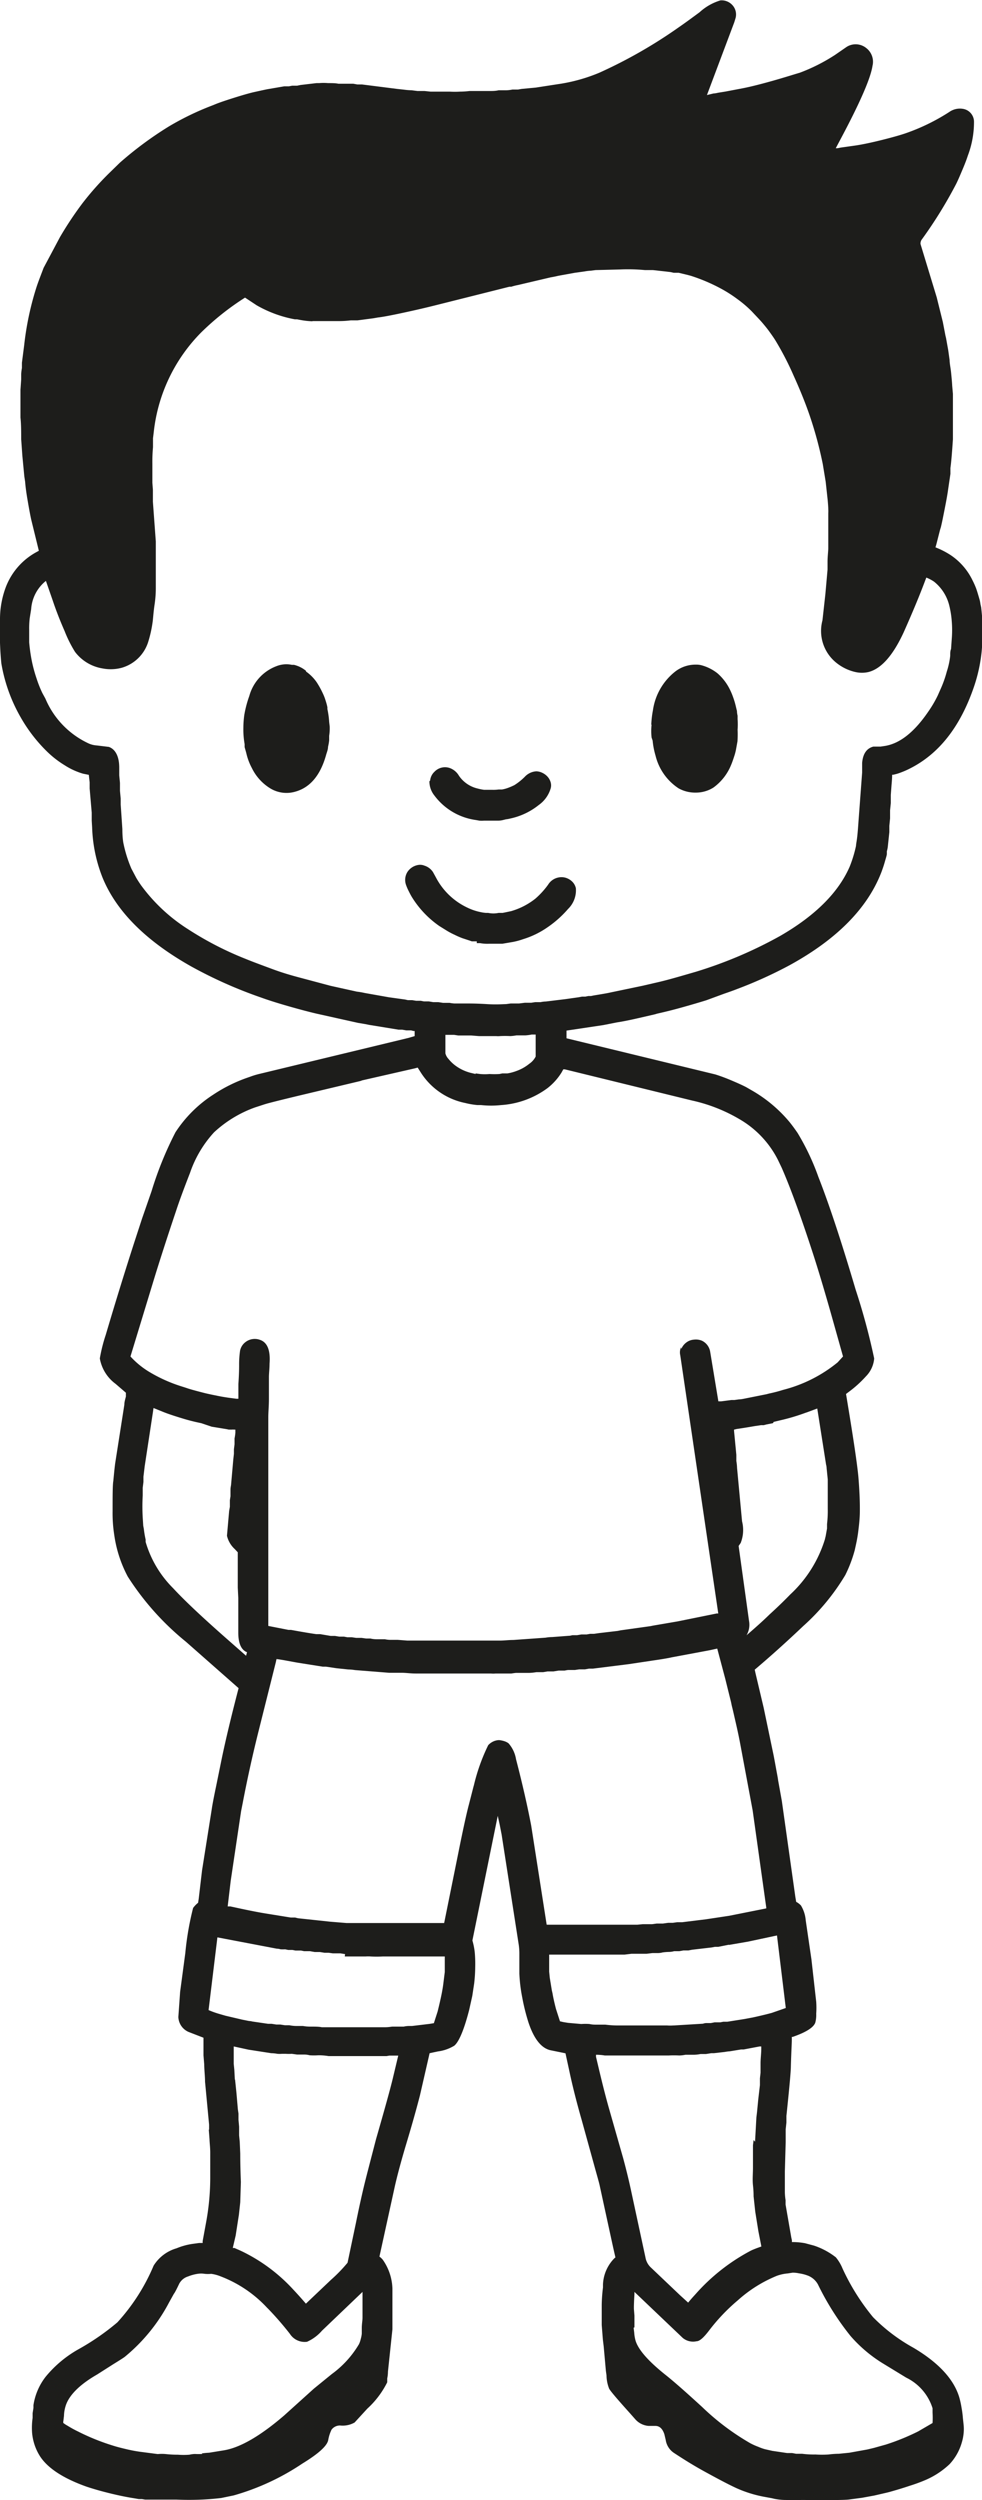 <svg xmlns="http://www.w3.org/2000/svg" viewBox="0 0 94.54 240.66"><defs><style>.cls-1{fill:#1d1d1b;}</style></defs><g id="Lag_2" data-name="Lag 2"><g id="Lag_1-2" data-name="Lag 1"><path class="cls-1" d="M74.83,186.31l-2.81.6-1.74.3a.17.17,0,0,1-.12,0l-1,.2-.33,0-.31.06-1.89.22-.36.07-.48,0-.39.07H64.9a1.9,1.9,0,0,1-.45.07,5.26,5.26,0,0,0-.66.05,1.84,1.84,0,0,1-.4.06h-.57l-.58.07H60.79l-.66.08H52.87c0,.93,0,1.47,0,1.64l.06.6.2,1.22.06.25q.09.56.33,1.5l.39,1.21.35.08.44.07,1.26.11a5.38,5.38,0,0,1,.79,0,2.37,2.37,0,0,0,.52.06l1,0a9.34,9.34,0,0,0,1.22.08h4.74a4.14,4.14,0,0,0,.58,0h.07l2.8-.17a1,1,0,0,1,.3-.06h.45l.36-.07.55,0,.3-.06.39,0,1.64-.26.8-.15c.78-.17,1.39-.32,1.83-.44l1.35-.47-.85-7ZM20.13,205l0-.47-.39-4.13c0-.5-.07-1.06-.08-1.68l-.07-.86,0-1.37c0-.1,0-.22,0-.33l-1.42-.55a1.63,1.63,0,0,1-1-1.45l.17-2.41.5-3.74a28.31,28.31,0,0,1,.75-4.34,2.59,2.59,0,0,1,.48-.5l.06-.38.32-2.73.94-5.93c.06-.42.2-1.15.42-2.2l.54-2.65c.39-1.87.93-4.12,1.62-6.77l-5.06-4.46a26.28,26.28,0,0,1-5.61-6.28,12.09,12.09,0,0,1-1.3-4,13.54,13.54,0,0,1-.16-2.3c0-1.53,0-2.5.07-2.91.08-.85.14-1.44.19-1.77l.87-5.56c0-.3.1-.57.15-.8l0-.36-1-.86a3.86,3.86,0,0,1-1.51-2.44,15.33,15.33,0,0,1,.57-2.27c1-3.38,1.92-6.34,2.74-8.88l.75-2.3.92-2.65A34,34,0,0,1,16.89,109a12.27,12.27,0,0,1,3.65-3.63A14.59,14.59,0,0,1,24,103.68l.22-.08a7.89,7.89,0,0,1,.83-.24L39.3,99.92l.62-.18v-.49h-.1l-.24-.06-.46,0-.41-.07-.35,0-2.82-.46-.4-.08-.66-.11-4-.89c-.64-.15-1.53-.38-2.65-.7s-2-.6-2.66-.84a42.92,42.92,0,0,1-6.75-3q-6.56-3.69-8.55-8.56a14.28,14.28,0,0,1-1-4.82L8.83,79l0-.77L8.63,75.9v-.59l-.08-.72L8,74.48a6.76,6.76,0,0,1-1.77-.81,9.47,9.47,0,0,1-1.69-1.31A14.86,14.86,0,0,1,2,69.07a15.64,15.64,0,0,1-1.87-5.2A32.52,32.52,0,0,1,0,59.66a8.81,8.81,0,0,1,.54-3.09,6.45,6.45,0,0,1,3-3.44l.2-.11L3,50c-.12-.56-.24-1.23-.37-2s-.19-1.32-.21-1.62l-.08-.53-.19-2-.11-1.57c0-.71,0-1.41-.07-2.09,0-.2,0-.68,0-1.43l0-1.24.07-1,0-.5a4.38,4.38,0,0,1,.07-.59l0-.51.22-1.71a28.54,28.54,0,0,1,1.12-5.37c.12-.39.26-.77.4-1.14l.35-.92L5,24.28l.77-1.45a33.73,33.73,0,0,1,2.15-3.24,28,28,0,0,1,2.74-3.07l.87-.85a34.59,34.59,0,0,1,4.73-3.5,26.94,26.94,0,0,1,4.13-2l.3-.12c.38-.16,1-.37,1.79-.62s1.45-.44,1.91-.55c.82-.18,1.31-.29,1.46-.31l1.51-.26.45,0,.31-.06.48,0,.34-.07L30.47,8l.26,0a4.93,4.93,0,0,1,.85,0c.37,0,.71,0,1,.06l1.43,0,.39.07.45,0,3.39.43.65.07a6.15,6.15,0,0,0,.74.06l.56.07.67,0,.58.06,1.29,0,.56,0a8.57,8.57,0,0,0,1,0,8.23,8.23,0,0,0,.93-.06l2,0c.2,0,.47,0,.79-.07l.65,0c.11,0,.33,0,.67-.07l.54,0,.34-.06,1.38-.13,2.07-.32A16.28,16.28,0,0,0,57.7,7a46.19,46.19,0,0,0,7.57-4.32c.7-.48,1.4-1,2.08-1.5a5.18,5.18,0,0,1,2-1.14,1.39,1.39,0,0,1,1.13.42,1.33,1.33,0,0,1,.33,1.3l-.12.39-2.63,7L68.68,9a2.41,2.41,0,0,0,.44-.07l.74-.12,1.68-.32c.71-.14,1.63-.37,2.77-.69S76.32,7.2,77,7A17.34,17.34,0,0,0,80.4,5.28l1.1-.76a1.62,1.62,0,0,1,1.89.1A1.66,1.66,0,0,1,84,6.33q-.27,1.81-3.1,7.11l-.44.83h.16l.3-.06L82.41,14c.59-.09,1.43-.26,2.51-.53s1.88-.5,2.41-.69a19.58,19.58,0,0,0,4.06-2,1.77,1.77,0,0,1,1.38-.29,1.26,1.26,0,0,1,1,1.26A9.12,9.12,0,0,1,93.17,15c-.11.35-.28.79-.5,1.31s-.42,1-.62,1.4a42.46,42.46,0,0,1-3.28,5.31.67.67,0,0,0-.15.47l1.56,5.13L90.77,31l.25,1.3.06.25.21,1.17.13.93c0,.34.1.76.15,1.27s.09.94.1,1.2l.07.8c0,.3,0,1,0,2.12s0,1.86,0,2.25q-.13,2-.24,2.76l0,.57-.22,1.49c-.06.45-.17,1.06-.32,1.82s-.27,1.38-.38,1.82l-.08.26-.36,1.41-.08.27a7.94,7.94,0,0,1,1.45.74,6.11,6.11,0,0,1,2.12,2.44,7.82,7.82,0,0,1,.34.76c.09.25.19.58.31,1a2.87,2.87,0,0,1,.11.52l.07.32.06.59q.08.75.06,2.31a15.13,15.13,0,0,1-.83,4.79C92.43,70,90.37,72.6,87.56,74a7.82,7.82,0,0,1-.85.37,4.27,4.27,0,0,1-.72.21h-.1q0,.36-.06,1l-.07.94,0,.79-.07.7,0,.77-.07.71,0,.61-.14,1.33a2.66,2.66,0,0,1-.1.52l0,.25c0,.13-.09.39-.2.78s-.22.69-.31.94q-2,5.24-8.86,9a41.56,41.56,0,0,1-5,2.27c-.38.15-.8.3-1.27.46L68,96.29c-.74.23-1.53.46-2.39.7s-1.55.41-2.35.59l-.24.07L61.5,98q-1.3.3-2.1.42l-1.32.26-3.54.53v.74l14.33,3.48a16.69,16.69,0,0,1,1.58.59q.9.38,1.38.63l.52.3A13.37,13.37,0,0,1,76,108c.22.27.49.63.79,1.07a23.12,23.12,0,0,1,2,4.23q1.53,3.89,3.59,10.86a63,63,0,0,1,1.78,6.61,2.76,2.76,0,0,1-.79,1.72A11,11,0,0,1,81.7,134l-.25.19.13.79q.9,5.44,1.06,7.2c.1,1.22.15,2.31.14,3.28q0,.73-.12,1.68a14,14,0,0,1-.26,1.58l-.11.5a12.83,12.83,0,0,1-.91,2.4,21.1,21.1,0,0,1-4.06,4.92c-1.61,1.53-3.16,2.92-4.66,4.19l.07.32.79,3.34.9,4.31c.07.32.16.81.28,1.47s.19,1,.21,1.2l.36,2,1.3,9.23.08.48a1.78,1.78,0,0,1,.46.35,3.25,3.25,0,0,1,.46,1.43l.55,3.76.46,4.09a8.47,8.47,0,0,1,0,1.13,2.92,2.92,0,0,1-.09.87c-.17.47-.9.93-2.17,1.37l-.09,0v.35c0,.25-.05,1.07-.09,2.45,0,.53-.15,2.14-.43,4.81l0,.64-.07.65,0,.67,0,.57-.08,2.81,0,1.22v.8a6.13,6.13,0,0,0,.07.75l0,.42.55,3.17.06.27,0,.17a6.83,6.83,0,0,1,1.26.11l.86.23a7,7,0,0,1,2.11,1.13,4.14,4.14,0,0,1,.64,1.07,21.31,21.31,0,0,0,2.94,4.69A16.9,16.9,0,0,0,87.93,226q3.63,2.15,4.42,4.77a8.5,8.5,0,0,1,.22,1,9.2,9.2,0,0,1,.13,1l.07.65a4.09,4.09,0,0,1,0,.83,4.51,4.51,0,0,1-.17.86,5.11,5.11,0,0,1-1.18,2.1,7.91,7.91,0,0,1-2.26,1.5,15.64,15.64,0,0,1-1.57.58c-.71.24-1.39.44-2,.61l-.2.05-1.21.28-1.2.22-1.22.16c-.41.06-1.81.07-4.23.05H75.74c-.2,0-.59,0-1.17-.11l-.26-.06-.81-.15a11.76,11.76,0,0,1-2.6-.82c-.76-.35-1.74-.87-3-1.56s-2.19-1.29-3-1.82a1.82,1.82,0,0,1-.81-1.26l-.13-.55c-.17-.51-.44-.78-.82-.8h-.69a1.9,1.9,0,0,1-1.29-.64l-.53-.6c-1.26-1.4-1.94-2.2-2-2.38a3.6,3.6,0,0,1-.24-1.25l-.06-.43-.21-2.35-.08-.66-.11-1.4,0-2a15.84,15.84,0,0,1,.12-1.62l0-.28a3.8,3.8,0,0,1,1.11-2.54l.09-.07c-.07-.29-.19-.82-.36-1.6l-1.17-5.38c-.07-.3-.21-.79-.4-1.47L56,204.08q-.75-2.62-1.21-4.81l-.35-1.61-1.47-.3c-.87-.21-1.57-1.1-2.09-2.66a19.53,19.53,0,0,1-.6-2.4A15.12,15.12,0,0,1,50,190c0-.52,0-1.17,0-2a6,6,0,0,0-.06-.79l-1.65-10.62-.18-.92-.19-.87-2.44,12a6.85,6.85,0,0,1,.22,1.08,12.25,12.25,0,0,1,.05,1.49,15,15,0,0,1-.1,1.57l-.18,1.19-.3,1.35c-.5,1.95-1,3.1-1.44,3.45a4,4,0,0,1-1.57.55l-.8.17-.93,4.06c-.34,1.32-.77,2.85-1.29,4.58s-.95,3.33-1.19,4.46l-1.42,6.48a1.83,1.83,0,0,1,.32.3,5.09,5.09,0,0,1,.93,2.77l0,.43c0,.12,0,.35,0,.69l0,1.09,0,1.08c0,.32,0,.53,0,.64l-.43,4.07a3.37,3.37,0,0,1-.07.66l0,.37a8.66,8.66,0,0,1-1.92,2.54l-1.22,1.33a2.31,2.31,0,0,1-1.38.29,1,1,0,0,0-.84.4,3.7,3.7,0,0,0-.32,1c-.11.57-.95,1.32-2.5,2.27a23.18,23.18,0,0,1-6.6,3.06l-1.21.25a26.75,26.75,0,0,1-4.32.15l-3,0-.31-.05-.3,0-.35-.06-.31-.05c-.61-.1-1.34-.25-2.19-.46s-1.57-.42-2.17-.62Q5,238.19,3.87,236.48a5,5,0,0,1-.78-2.28,6.69,6.69,0,0,1,.05-1.44l0-.46.08-.5,0-.27a5.89,5.89,0,0,1,1.18-2.74,11.14,11.14,0,0,1,3.19-2.66,23.33,23.33,0,0,0,3.71-2.57,19,19,0,0,0,3.49-5.46A3.86,3.86,0,0,1,17,216.43a6.36,6.36,0,0,1,1.58-.43l.59-.08h.34l0-.18.31-1.69a23.72,23.72,0,0,0,.42-4.38l0-2.46c0-.47-.06-.9-.07-1.27l-.07-.92ZM29.47,64.65a4.16,4.16,0,0,1,1,1,8.11,8.11,0,0,1,.61,1.1,4.48,4.48,0,0,1,.26.67,5.69,5.69,0,0,1,.18.66l0,.18a8.16,8.16,0,0,1,.17,1.24l.05.42a4.55,4.55,0,0,1-.05.91l0,.44a5.26,5.26,0,0,1-.11.63c0,.27-.12.53-.19.79-.56,2-1.58,3.15-3,3.53A3,3,0,0,1,26,75.88a4.7,4.7,0,0,1-1.75-1.94,5.67,5.67,0,0,1-.54-1.45l-.16-.57,0-.28-.05-.33a8,8,0,0,1-.07-1.24,9.12,9.12,0,0,1,.09-1.25A10.6,10.6,0,0,1,24,67a4.27,4.27,0,0,1,2.61-2.87A2.58,2.58,0,0,1,28.1,64h0l.2,0a2.86,2.86,0,0,1,1.15.57ZM45.59,172A18.35,18.35,0,0,1,47,168a1.52,1.52,0,0,1,.47-.35,1.41,1.41,0,0,1,.58-.14,2.51,2.51,0,0,1,.49.1,1.37,1.37,0,0,1,.42.21,3.07,3.07,0,0,1,.72,1.53q.91,3.51,1.46,6.39l1.49,9.54,8.74,0,.51-.05.9,0,.44-.06.6,0,.5-.07.45,0,.43-.06.49,0,.56-.07,1.71-.21,2.25-.34,3.56-.71v-.08l-1.31-9.35-1.19-6.37c-.11-.59-.25-1.26-.42-2s-.3-1.33-.4-1.71l-.07-.34-.56-2.26-.77-2.9-.73.16-3.64.68c-.39.09-1,.19-1.76.3l-2.4.36-3.44.43-.38,0-.38.07-.56,0-.41.06-.57,0c-.22,0-.37.06-.45.06l-.56,0-.49.08-.57,0-.42.07-.65,0a5.29,5.29,0,0,1-.67.07c-.73,0-1.15,0-1.26,0s-.39.05-.48.06c-.9,0-1.41,0-1.52,0a2.25,2.25,0,0,1-.44,0H40c-.49,0-.92-.07-1.32-.07-.63,0-1,0-1.22,0l-3.28-.26a4.38,4.38,0,0,0-.66-.06l-1.14-.12-1-.15-.31,0-2.46-.39-1.31-.24c-.31-.05-.53-.09-.68-.1l-.06.28-1.66,6.63q-.87,3.47-1.53,6.93l-.16.81-1,6.71-.29,2.45.26,0,.6.13c1.24.27,2.17.45,2.8.55l2.41.39.42,0,.29.07,3.08.33,1.59.13.91,0c.16,0,.49,0,1,0h7.48l1.37-6.78c.46-2.3.8-3.83,1-4.58l.49-1.91Zm20-42.14a1.46,1.46,0,0,1,.49-.63,1.36,1.36,0,0,1,.72-.27,1.51,1.51,0,0,1,.77.1,1.43,1.43,0,0,1,.8,1.06l.79,4.78.27,0,1-.13.28,0,.43-.06c.2,0,.42-.05.67-.1l2-.4.22-.06a14.24,14.24,0,0,0,1.38-.36,13.56,13.56,0,0,0,5.23-2.64l.52-.57-.91-3.24c-.84-3-1.52-5.25-2.05-6.87-1.16-3.56-2.15-6.25-2.95-8.07l-.36-.75a9.45,9.45,0,0,0-3.71-3.92,15.56,15.56,0,0,0-4.56-1.79l-12.24-3-.15,0-.16.29a5.72,5.72,0,0,1-1.35,1.51,8.45,8.45,0,0,1-4.47,1.64,9.07,9.07,0,0,1-1.93,0l-.35,0a7.65,7.65,0,0,1-1.18-.2,6.62,6.62,0,0,1-4.25-2.89l-.33-.52-.25.07L34.87,104l-.16.06-5.8,1.38q-3,.72-3.45.87l-.92.3A11.47,11.47,0,0,0,20.61,109a11,11,0,0,0-2.31,3.89c-.54,1.39-1,2.61-1.35,3.68q-1.18,3.51-2.06,6.36l-2.33,7.65,0,0a8.11,8.11,0,0,0,1.77,1.46,14.33,14.33,0,0,0,3.15,1.42l.47.15c.27.1.81.25,1.63.46.34.09.78.18,1.32.29s1,.18,1.4.23l.46.06.19,0c0-.75,0-1.22,0-1.42.05-.73.07-1.32.07-1.79a9.28,9.28,0,0,1,.09-1.41,1.38,1.38,0,0,1,.53-.84,1.46,1.46,0,0,1,1.36-.22c.73.23,1.05,1,.95,2.3,0,.46-.05.87-.06,1.22l0,2.17c0,.68-.06,1.27-.06,1.78l0,20.08,1.94.38.24,0c1.2.22,2,.35,2.44.41l.38,0,1,.17.41,0,.43.07.45,0,.32.06.43,0,.42.06.52,0,.43.06.42,0a2.5,2.5,0,0,0,.55.07l.84,0a2.77,2.77,0,0,0,.49.06l.76,0,.91.07c.59,0,1,0,1.19,0h5.81l.5,0,1.42,0c.42,0,.85-.06,1.3-.06l3.09-.22a4,4,0,0,1,.64-.06l1.58-.12c.19,0,.32-.06.39-.06l.43,0,.41-.07.51,0,.33-.06.37,0,.49-.07,1.79-.21.3-.06,2.86-.4.24-.05,2.39-.41,3.75-.76.15,0-3.66-24.86a1.17,1.17,0,0,1,.08-.77ZM30.08,30.93a7.77,7.77,0,0,1-1.22-.14l-.26-.05-.21,0a11.61,11.61,0,0,1-3.68-1.35l-1.12-.74,0,0A25.43,25.43,0,0,0,19.37,32a16.09,16.09,0,0,0-4.57,9.62l-.07.57,0,.85a15.24,15.24,0,0,0-.06,1.61c0,.74,0,1.34,0,1.82l.05.68,0,1.15L15,52.12l0,1c0,.47,0,1.63,0,3.45,0,.28,0,.83-.12,1.64s-.14,1.4-.2,1.76a11.52,11.52,0,0,1-.39,1.75,3.76,3.76,0,0,1-2.56,2.56,4.08,4.08,0,0,1-1.84.07,4.17,4.17,0,0,1-2.67-1.6,12.14,12.14,0,0,1-1-2c-.44-1-.83-2-1.14-2.93l-.66-1.9A3.81,3.81,0,0,0,3,58.64l-.14.88a8.48,8.48,0,0,0-.05,1.09c0,.53,0,.93,0,1.22a16.12,16.12,0,0,0,.26,1.83,13.87,13.87,0,0,0,.45,1.65,11.11,11.11,0,0,0,.56,1.41l.29.53a8.31,8.31,0,0,0,4.17,4.32,2.27,2.27,0,0,0,.78.19l1.16.14c.62.22,1,.9,1,2l0,.74.07.73,0,.76.07.75,0,.57.16,2.36c0,.69.06,1.13.09,1.3a12.53,12.53,0,0,0,.78,2.51l.47.89c.1.17.25.41.46.71a16.61,16.61,0,0,0,4.51,4.22,31.4,31.4,0,0,0,5.54,2.86c.78.32,1.66.64,2.63,1s1.82.6,2.57.8l3,.8,2.53.56a7.12,7.12,0,0,1,.76.13l2.31.41,1.58.22.26.06.42,0,.37.06.45,0,.3.06.47,0,.42.07.49,0,.47.07.63,0a3.33,3.33,0,0,0,.46.06l1.25,0c.28,0,.91,0,1.87.06s1.58,0,1.85,0l.44-.06.81,0,.55-.07.62,0,.39-.06.52,0a2.49,2.49,0,0,1,.5-.06l1.89-.23,1.27-.18.32-.06.32,0,.3-.06.25,0,.24-.05c.85-.14,1.38-.23,1.58-.28l3.16-.66,1.47-.34c1-.23,2.18-.58,3.63-1a41.46,41.46,0,0,0,8.14-3.46q5.05-2.92,6.68-6.66a12.32,12.32,0,0,0,.61-2c0-.15.07-.45.12-.91s.09-1,.12-1.45L83,74.37l0-.92c.07-.88.43-1.41,1.08-1.58l.7,0,.4-.06q2.16-.34,4.17-3.28a11.28,11.28,0,0,0,.93-1.58l.27-.61a10.74,10.74,0,0,0,.6-1.69,7.54,7.54,0,0,0,.33-1.52c0-.26,0-.48.08-.65l.07-1a10.25,10.25,0,0,0,0-1.65,8.88,8.88,0,0,0-.23-1.49,4.22,4.22,0,0,0-1.48-2.35,3.92,3.92,0,0,0-.74-.39l-.1.26Q88.28,58,87,60.87q-1.56,3.38-3.42,3.83a2.86,2.86,0,0,1-1.2,0,4.52,4.52,0,0,1-1.83-.87,3.93,3.93,0,0,1-1.37-4.11l.28-2.52.21-2.37,0-.76c0-.51.07-1,.07-1.31V49.41a3.58,3.58,0,0,0,0-.4q0-.25-.06-.9l-.19-1.74-.28-1.7A37.68,37.68,0,0,0,78,40.15c-.4-1.19-.93-2.52-1.6-4a28.53,28.53,0,0,0-1.75-3.38c-.16-.26-.36-.54-.59-.86s-.46-.59-.67-.84-.61-.66-1-1.08A11,11,0,0,0,71,28.8a12.81,12.81,0,0,0-1.56-1,17,17,0,0,0-2.9-1.24l-.29-.08-.91-.22-.2,0-.28,0-.31-.07-.43-.05-1.26-.14-.77,0a17.35,17.35,0,0,0-2.39-.06L57.34,26l-.48.06a4.35,4.35,0,0,0-.58.07l-.94.13-1.6.29c-.19.05-.44.1-.73.15l-3.15.74a5,5,0,0,0-.63.16h-.07l-.11,0-7.21,1.81c-1.08.27-2.18.52-3.31.76s-1.82.36-2.13.39l-.46.08-1.52.2-.65,0a9.62,9.62,0,0,1-1.29.07c-1.31,0-2,0-2.16,0l-.24,0ZM45.9,90.62l-.2,0-.28,0-.16-.06-.76-.25c-.18-.07-.43-.17-.75-.33a7.09,7.09,0,0,1-.72-.38l-.74-.46a9.4,9.4,0,0,1-2.64-2.79c-.11-.18-.22-.4-.34-.64a4.83,4.83,0,0,1-.23-.55,1.45,1.45,0,0,1,.15-1.23,1.55,1.55,0,0,1,1.15-.68,1.11,1.11,0,0,1,.48.08,1.52,1.52,0,0,1,.83.63l.28.51a6.56,6.56,0,0,0,3,2.89,5.35,5.35,0,0,0,1.33.45,3.59,3.59,0,0,0,.49.07H47a2.46,2.46,0,0,0,1,0l.39,0,.3-.06.52-.11a6.8,6.8,0,0,0,2.33-1.2,7.85,7.85,0,0,0,1.23-1.35,1.51,1.51,0,0,1,1.63-.68,1.54,1.54,0,0,1,.67.37,1.27,1.27,0,0,1,.37.65,2.5,2.5,0,0,1-.75,2,10.23,10.23,0,0,1-2,1.78,8.41,8.41,0,0,1-2.33,1.13,6.56,6.56,0,0,1-1,.27l-1,.17H47.08a3.94,3.94,0,0,1-.87-.06l-.31,0ZM72.69,206.17l.13-2.34.06-.5.12-1.24.16-1.37,0-.65.06-.54,0-.91c0-.43.06-.87.07-1.31V197l-.16,0-1.53.29-.25,0-1.1.18a3.55,3.55,0,0,0-.47.06l-1.06.12h-.25l-.51.08-.52,0a3.66,3.66,0,0,1-.59.07l-.76,0-.1,0a3.15,3.15,0,0,1-.6.07,9.89,9.89,0,0,0-1,0l-.33,0-4.84,0c-.54,0-.85,0-1,0a5,5,0,0,0-.84-.07l0,.2.32,1.35c.35,1.47.66,2.67.93,3.62l1.36,4.77c.27,1,.55,2.11.83,3.44l1.32,6.13a1.73,1.73,0,0,0,.48.93l2.85,2.71.78.71c.22-.27.45-.53.69-.79a18.81,18.81,0,0,1,5.36-4.22c.19-.09.5-.22,1-.39l-.29-1.48-.3-1.87-.16-1.48c0-.16,0-.52-.06-1.07s0-1.11,0-1.7l0-2.15.06-.5ZM33.22,188.11l-.44-.07-.73,0-.42-.06-.4,0-.44-.07H30.3l-.46-.08-.56,0-.29-.06-.54,0-.3-.06-.41,0-.28-.06a4.47,4.47,0,0,1-.45,0,1.13,1.13,0,0,0-.36-.06l-5.72-1.09-.85,7a8.49,8.49,0,0,0,1,.36l.62.18,1.62.38.65.13a1.65,1.65,0,0,1,.33.05l1.5.22.35,0,.44.07.39,0,.45.07.43,0a3.7,3.7,0,0,0,.64.07l.67,0a3.8,3.8,0,0,0,.7.06c.47,0,.84,0,1.1.06l1,0h4.13c.59,0,.93,0,1,0,.34,0,.58-.06.7-.06l1.07,0a2.4,2.4,0,0,1,.52-.06h.28l1.67-.2.43-.07.36-1.12c.09-.36.2-.82.32-1.37s.19-1,.22-1.23l.15-1.2v-1.5H36.83a11,11,0,0,1-1.13,0,3.36,3.36,0,0,0-.51,0l-2,0ZM74.42,137l-.66.13a1.67,1.67,0,0,1-.29.07.89.89,0,0,0-.25,0l-.39.06c-.09,0-.72.13-1.9.3l-.26.06,0,.14.22,2.29,0,.59a5.05,5.05,0,0,1,.07.68l.48,5.13a3.41,3.41,0,0,1-.13,2.08l-.2.29,1,7.21a2,2,0,0,1-.24,1.39c.87-.75,1.61-1.41,2.21-2,1-.91,1.64-1.56,2-1.93a12.09,12.09,0,0,0,3.33-5.29l.08-.33.13-.73,0-.42a10.94,10.94,0,0,0,.07-1.49c0-1.25,0-2,0-2.13s0-.39,0-.69l-.11-1.08c0-.19-.06-.34-.07-.46l-.83-5.28,0,0-.3.11,0,0h0l-.67.25-.18.06a19.44,19.44,0,0,1-2.43.72l-.62.15ZM23.69,159.39l.09-.34-.11-.05c-.49-.26-.73-.88-.73-1.84v-3.34l-.05-1,0-3.39-.29-.31a2.51,2.51,0,0,1-.75-1.28l.21-2.39.07-.4,0-.63.06-.38,0-.64c0-.24.06-.41.06-.52l.21-2.39.06-.54,0-.43.06-.49,0-.56a5,5,0,0,0,.08-.54v-.31l-.16,0a.33.33,0,0,0-.14,0l-.34,0-.24-.05-1.4-.23L19.37,137a18.61,18.61,0,0,1-1.85-.47c-.76-.23-1.39-.44-1.88-.64l-.86-.35-.06.42-.79,5.19-.12,1,0,.51-.07.56,0,.74a18.92,18.92,0,0,0,0,2.13l.05.78.06.33a9.07,9.07,0,0,0,.17,1l0,.23a10.39,10.39,0,0,0,2.64,4.45q1.63,1.77,5.31,5l1.73,1.52ZM61,224.08l.06.48a3.54,3.54,0,0,0,.13.77c.27.88,1.25,2,3,3.38.88.71,2,1.71,3.41,3a23.68,23.68,0,0,0,4.64,3.49,6.41,6.41,0,0,0,.76.34,4.85,4.85,0,0,0,.64.23l.71.16,1.42.21.49,0,.38.07.58,0a8.5,8.5,0,0,0,1.28.07,10.37,10.37,0,0,0,1.27,0,8.52,8.52,0,0,1,1-.07l1-.1,1.72-.31.63-.15,1.18-.33a21.84,21.84,0,0,0,3.09-1.26l1.39-.81a8.4,8.4,0,0,0,0-1l0-.21,0-.21a4.91,4.91,0,0,0-2.54-2.95l-2.23-1.36a13.41,13.41,0,0,1-3.13-2.65,26.19,26.19,0,0,1-3.13-4.95,1.88,1.88,0,0,0-1.06-.89,4,4,0,0,0-.78-.19,2.58,2.58,0,0,0-.62-.06l-.44.07a4.06,4.06,0,0,0-1.06.23,12.85,12.85,0,0,0-3.77,2.37l-.06.05a18.26,18.26,0,0,0-2.72,2.88c-.47.61-.87,1-1.18,1a1.56,1.56,0,0,1-1.33-.32l-4.65-4.43v.22c-.05.8-.06,1.28-.05,1.45l.05.61,0,1.13ZM45.78,103.33l.45.06a5.12,5.12,0,0,0,.9,0,8.31,8.31,0,0,0,.95,0l.28-.06.31,0,.19,0a4.51,4.51,0,0,0,.88-.24,4.15,4.15,0,0,0,1.22-.69,1.85,1.85,0,0,0,.61-.69l0-2.12-.39,0a4.23,4.23,0,0,1-.59.08l-.87,0a4.91,4.91,0,0,1-.59.07,9.26,9.26,0,0,0-1,0h0a1.68,1.68,0,0,1-.36,0l-.58,0h-.63l-.45,0-.75-.06-1.25,0-.39-.06-.64,0-.2,0v1.78a1.23,1.23,0,0,0,.3.54,3.57,3.57,0,0,0,.72.68,4.23,4.23,0,0,0,1.47.67l.42.1ZM19.41,236.18a6.7,6.7,0,0,1,.72-.07l1.42-.23q2.36-.39,5.81-3.36l2.86-2.58,1.72-1.4a9.6,9.6,0,0,0,2.62-2.88,2.39,2.39,0,0,0,.17-.5,2.58,2.58,0,0,0,.1-.52l0-.53c0-.38.07-.71.07-1v-2.48L31,224.36a4.15,4.15,0,0,1-1.44,1.07,1.69,1.69,0,0,1-1.65-.76,29.74,29.74,0,0,0-2.06-2.38l-.16-.16a11.86,11.86,0,0,0-4.46-3,3.71,3.71,0,0,0-.9-.24,3,3,0,0,1-.62,0,2.13,2.13,0,0,0-.69,0,4.12,4.12,0,0,0-.91.25,1.45,1.45,0,0,0-.85.69c-.23.48-.4.83-.53,1l-.44.79A17,17,0,0,1,12,226.89q-.25.18-1.08.69l-1.57,1c-1.74,1-2.76,2.06-3.05,3.09a3.4,3.4,0,0,0-.14.89l-.06.5a.37.37,0,0,0,0,.19,3.08,3.08,0,0,0,.4.26,10.59,10.59,0,0,0,1,.55,21.26,21.26,0,0,0,3.36,1.36c.37.12.84.24,1.4.37s1.05.21,1.47.26l1.46.19a4,4,0,0,1,.78,0,10,10,0,0,0,1.15.06,7.11,7.11,0,0,0,1.12,0,2.67,2.67,0,0,1,.52-.07,6.59,6.59,0,0,0,.73,0Zm3.22-36,.13,1.25.14,1.62.06.41,0,.6.06.66,0,.84.06.61.05,1.15c0,.28,0,1.19.06,2.73L23.13,212,23,213.2l-.31,2-.28,1.2.16,0,.29.13c.22.09.45.2.67.31a16.37,16.37,0,0,1,4.7,3.56c.5.53.91,1,1.22,1.36l2.41-2.29a14.54,14.54,0,0,0,1.6-1.65l.82-3.9c.34-1.68.65-3.05.92-4.12s.62-2.4,1-3.87c.82-2.85,1.37-4.82,1.63-5.91l.51-2.14-.85,0-.28.05-4.44,0c-.65,0-1,0-1.13,0a5.77,5.77,0,0,0-1-.08,6.06,6.06,0,0,1-.83,0h0a2,2,0,0,0-.51-.07l-.7,0-.51-.07a4.28,4.28,0,0,1-.58,0l-.38,0a2.53,2.53,0,0,1-.42,0,3.81,3.81,0,0,0-.6-.06l-2.19-.34L22.5,197l0,1.66.06.59.05.95ZM62.7,69.77a9.17,9.17,0,0,1,.16-1.4A5.78,5.78,0,0,1,65,64.65a3.19,3.19,0,0,1,2-.67,1.93,1.93,0,0,1,.57.07,4.3,4.3,0,0,1,1.51.77,5,5,0,0,1,1.17,1.52,6.47,6.47,0,0,1,.32.75,7.61,7.61,0,0,1,.26.86l.12.5q0,.18.06.45l0,.34a6.47,6.47,0,0,1,0,1A11.08,11.08,0,0,1,71,71.36l-.14.78a5.31,5.31,0,0,1-.2.74c-.1.31-.19.56-.28.77a5,5,0,0,1-1.69,2.16,3.15,3.15,0,0,1-1.7.49,3.29,3.29,0,0,1-1.66-.41,5.26,5.26,0,0,1-2.22-3.15,7.61,7.61,0,0,1-.28-1.45L62.73,71a6.05,6.05,0,0,1,0-1.25ZM41.41,75.14a1.33,1.33,0,0,1,.42-.85,1.4,1.4,0,0,1,1.43-.37,1.68,1.68,0,0,1,.92.75A3,3,0,0,0,46,75.91a4.36,4.36,0,0,0,.6.12l.26,0,.51,0A3.77,3.77,0,0,0,48,76l.33,0a3.18,3.18,0,0,0,.56-.15,5.66,5.66,0,0,0,.63-.27,5.69,5.69,0,0,0,1-.8,1.65,1.65,0,0,1,1.11-.53,1.42,1.42,0,0,1,.63.17,1.57,1.57,0,0,1,.5.4,1.37,1.37,0,0,1,.26.51,1.06,1.06,0,0,1,0,.55,3,3,0,0,1-1.16,1.62,6.56,6.56,0,0,1-2.76,1.3,2.32,2.32,0,0,1-.39.07l-.24.06A2,2,0,0,1,48,79h-1.4a2.55,2.55,0,0,1-.45,0l-.33-.06a6,6,0,0,1-4-2.36,2.17,2.17,0,0,1-.48-1.37Z"/></g></g></svg>